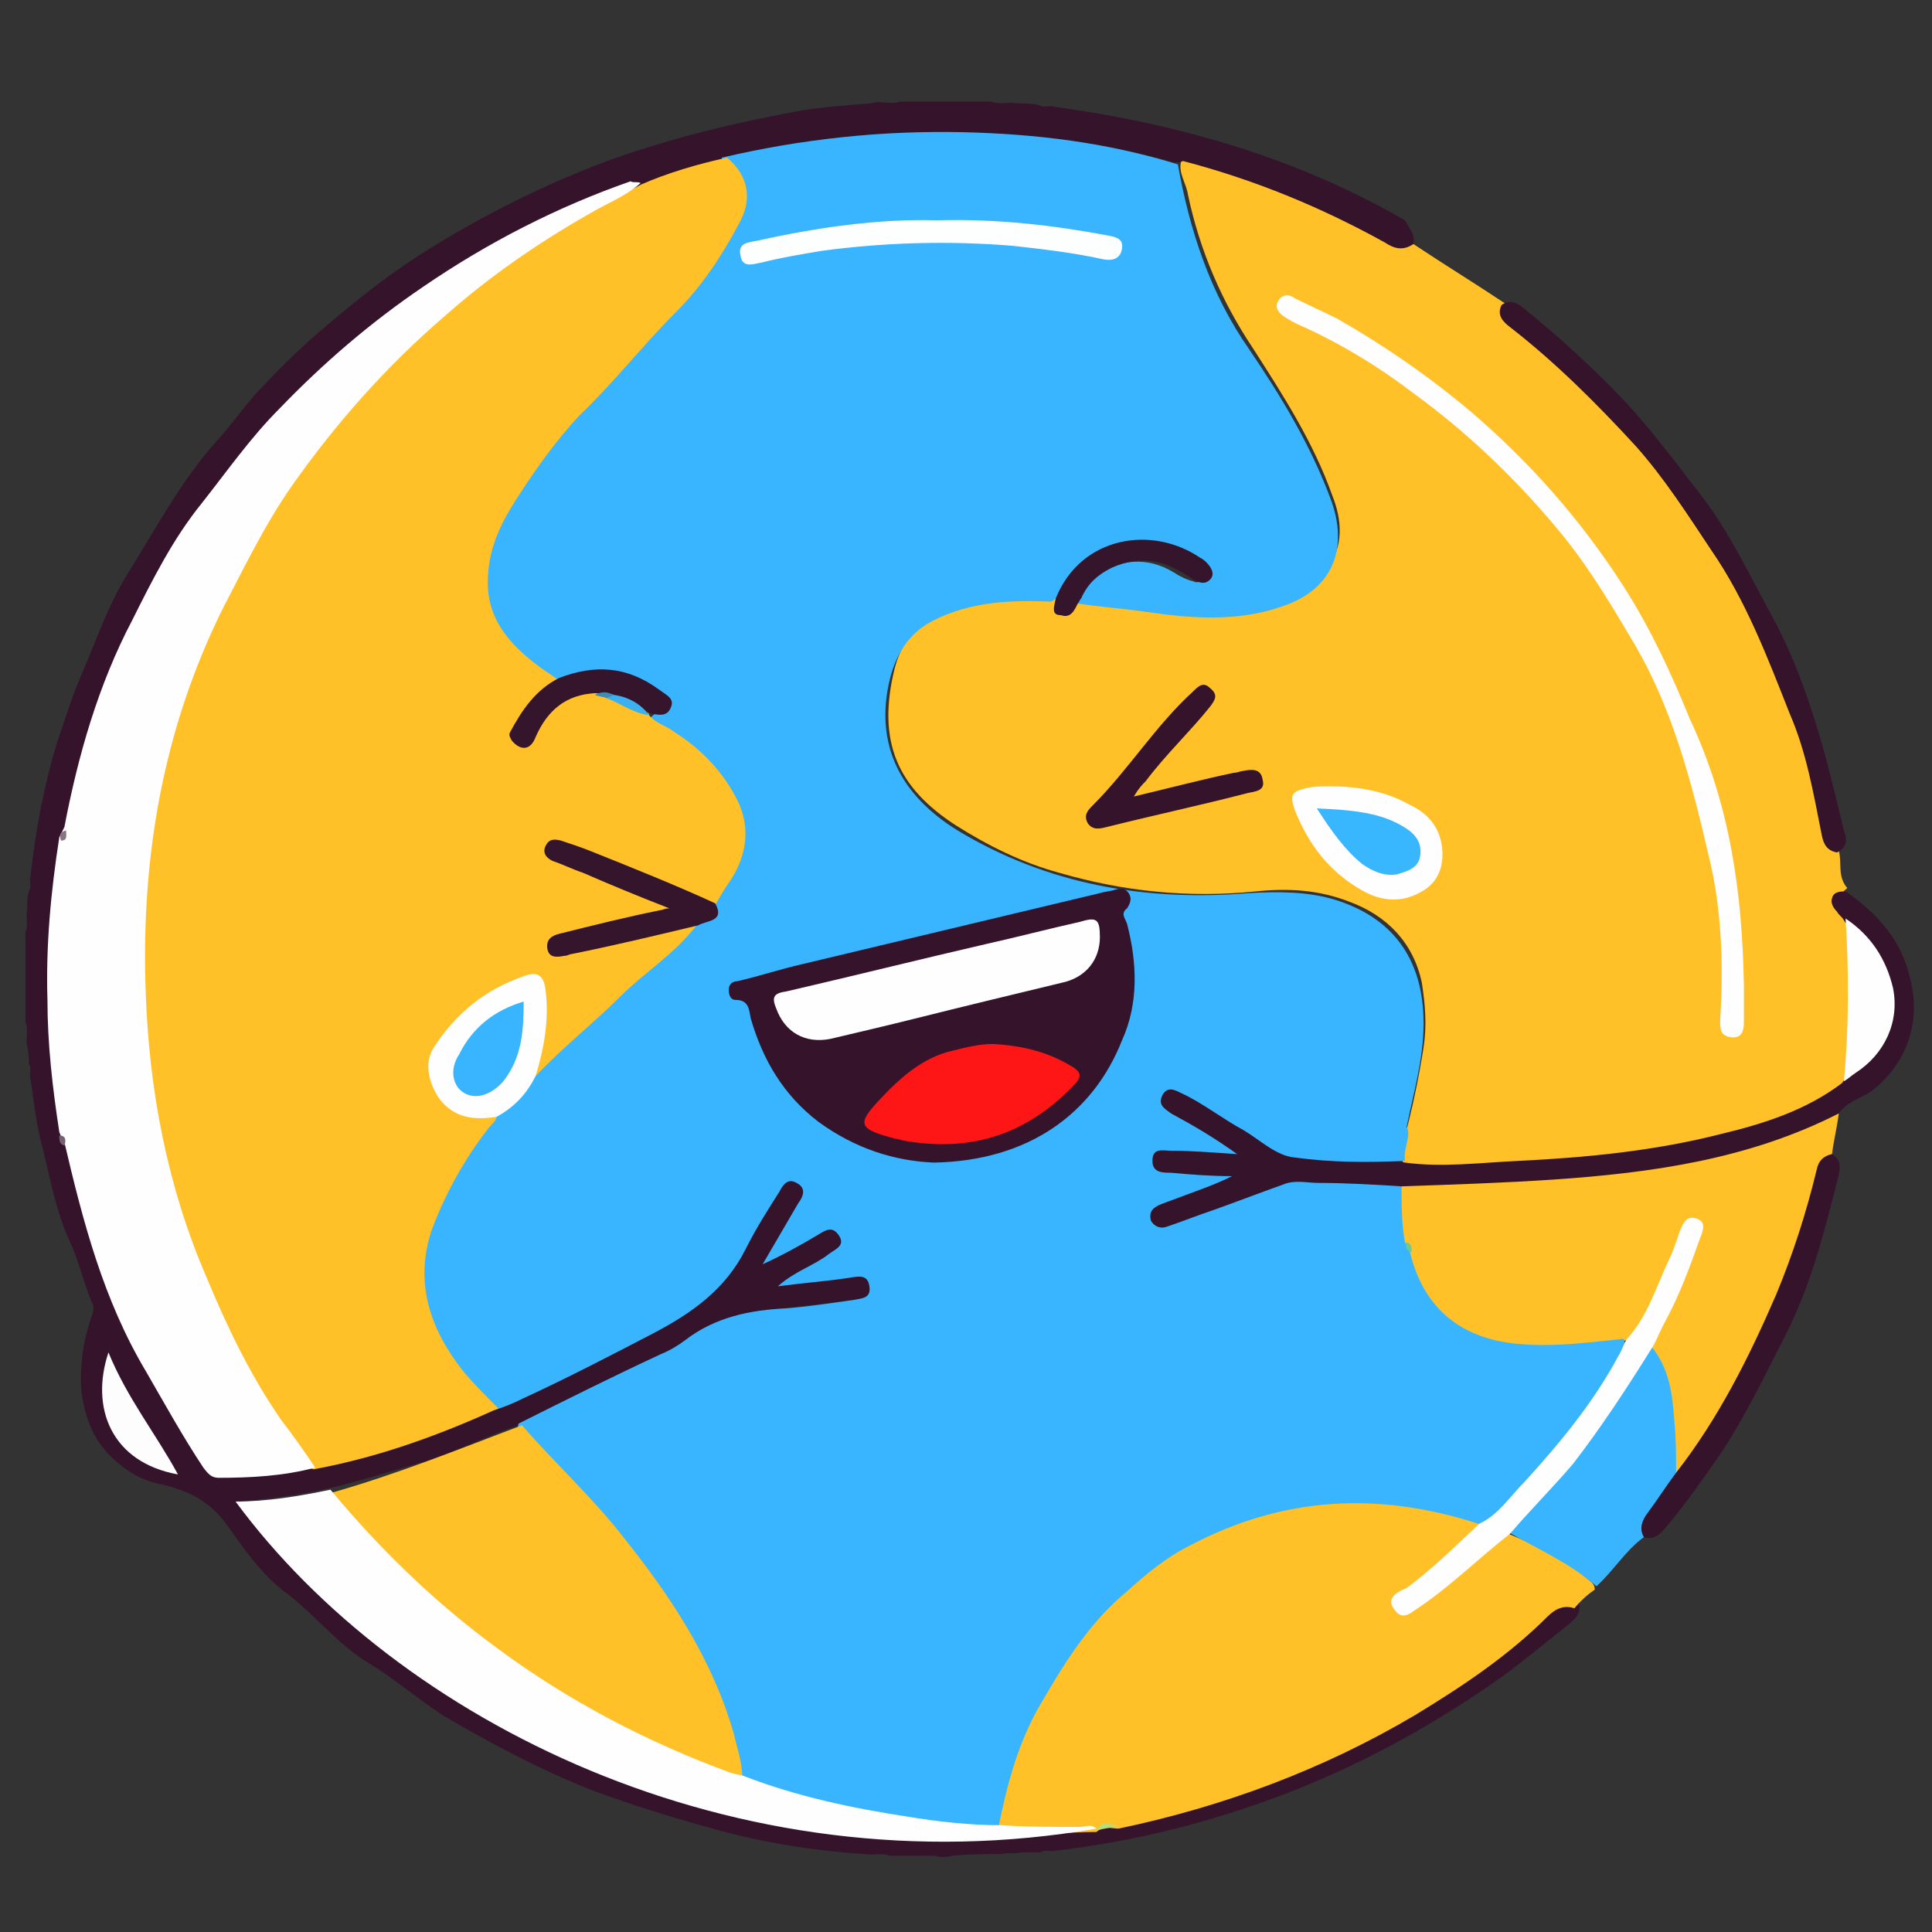 <?xml version="1.0" encoding="utf-8"?>
<!-- Generator: Adobe Illustrator 17.1.0, SVG Export Plug-In . SVG Version: 6.00 Build 0)  -->
<!DOCTYPE svg PUBLIC "-//W3C//DTD SVG 1.1//EN" "http://www.w3.org/Graphics/SVG/1.1/DTD/svg11.dtd">
<svg version="1.1" id="Layer_1" xmlns="http://www.w3.org/2000/svg" xmlns:xlink="http://www.w3.org/1999/xlink" x="0px" y="0px"
	 width="114px" height="114px" viewBox="0 0 114 114" enable-background="new 0 0 114 114" xml:space="preserve">
<rect x="0" y="0" width="114" height="114" fill="#333333" stroke="none"/>
<g>
	<path fill="#FFC127" d="M83.4,14.4c1.8,1.2,3.6,2.3,5.4,3.5c0.4,1.3,1.5,1.9,2.4,2.6c3.5,2.9,6.4,6.3,9,10.1c2.1,3,3.5,6.3,5,9.5
		c1.2,2.7,1.8,5.5,2.5,8.3c0.2,0.7,0.3,1.3,0.8,1.8c0.2,0.7-0.1,1.5,0.5,2.2c-0.5,0.4-0.6,0.8-0.1,1.3c0.2,0.2,0.2,0.4,0.3,0.7
		c0.4,2.7,0.2,5.4,0,8.2c0,0.4-0.1,0.8-0.3,1.2c-0.9,1.1-2.1,1.6-3.4,2c-3.5,1.4-7.2,2.1-11,2.5c-3.4,0.4-6.9,0.5-10.3,0.6
		c-0.5,0-1,0.1-1.4-0.3c-0.2-0.4-0.1-0.8,0-1.2c0.5-1.8,0.9-3.7,1.2-5.6c0.2-1.3,0.1-2.5-0.1-3.8c-0.5-2.4-2.1-4-4.3-4.8
		c-1.8-0.7-3.6-0.8-5.5-0.6c-4,0.4-7.8,0-11.6-1.1c-2.2-0.6-4.2-1.6-6.1-2.8c-3.4-2.2-4.7-4.9-3.6-9.3c0.5-1.9,1.8-3.2,3.8-3.7
		c1.8-0.5,3.7-0.9,5.7-0.6c0.6,0.1,0,1.1,0.7,1c0.4-0.1,0.5-0.8,1-0.9c1-0.1,2,0.1,2.9,0.3c2.4,0.4,4.9,0.6,7.4,0.2
		c1.5-0.3,3-0.7,4-2.1c1-1.4,0.9-2.9,0.3-4.4c-1.1-3.1-2.9-5.9-4.7-8.7c-1.8-2.7-3.1-5.7-3.8-9c-0.1-0.7-0.6-1.3-0.4-2
		c0.4-0.3,0.8-0.1,1.1,0c2.4,0.8,4.7,1.5,7,2.6c1.4,0.7,2.8,1.3,4.1,2.1C82.4,14.5,82.9,14.2,83.4,14.4z"/>
	<path fill="#35142B" d="M83.4,14.4c-0.6,0.4-1.1,0.3-1.7-0.1c-3.8-2.1-7.7-3.7-11.9-4.8c-0.4,0.2-0.8,0-1.2-0.1
		c-4.5-1.1-9-1.6-13.6-1.6c-3.1,0-6.3,0.3-9.4,1c-0.8,0.2-1.7,0.4-2.5,0.5c-1.8,0.4-3.5,1-5.2,1.6c-1.5,0.3-2.9,1-4.3,1.6
		c-4.2,1.9-8.1,4.2-11.7,7.1c-3.3,2.7-6.2,5.7-8.7,9c-1.7,2.2-3,4.5-4.4,6.9c-2.3,3.9-3.5,8.1-4.5,12.5c-0.1,0.3-0.1,0.7-0.3,1
		c-0.2,0.2-0.2,0.5-0.2,0.8c-0.4,2.5-0.6,5-0.7,7.5c-0.1,2.8,0.2,5.5,0.6,8.3c0.1,0.4,0.1,0.7,0.1,1.1c0,0.3,0,0.6,0.2,0.8
		c0.6,1.9,1,3.8,1.5,5.7c1.4,4.8,3.9,9.1,6.6,13.2c0.3,0.5,0.8,0.7,1.4,0.7c1.7-0.2,3.3-0.2,4.9-0.7c3.7-0.8,7.3-2.1,10.8-3.6
		c4-1.6,7.7-3.7,11.4-5.7c1.5-0.8,2.2-2.1,3.1-3.4c0.7-1.1,1.3-2.2,2-3.4c0.1-0.2,0.3-0.5,0.5-0.7c0.3-0.4,0.7-0.5,1.2-0.2
		c0.4,0.3,0.5,0.7,0.3,1.1c-0.4,0.8-0.9,1.6-1.3,2.3c-0.2,0.3-0.4,0.6-0.5,1c0.9-0.6,1.7-1.1,2.6-1.5c0.5-0.2,1.1-0.5,1.5,0.1
		c0.4,0.7-0.1,1.1-0.6,1.4c-0.7,0.5-1.5,0.9-2.4,1.4c1.1,0,2.2-0.2,3.3-0.3c0.9-0.1,1.4,0.1,1.5,0.7c0.1,0.5-0.4,1-1.3,1.1
		c-1.7,0.2-3.4,0.4-5.1,0.6c-1.4,0.1-2.6,0.4-3.8,1.2c-3.4,2.1-7.1,3.7-10.7,5.5c-2.2,0.7-4.2,1.8-6.4,2.4c-1.7,0.5-3.3,1-5,1.4
		c-1.7,0.4-3.4,0.6-5.2,0.8c0.6,1,1.3,1.9,2.1,2.6c1.1,1,2.1,2.1,3.2,3.1c3.1,2.8,6.5,5.3,10.2,7.2c6.2,3.3,12.8,5.4,19.8,6.2
		c2.8,0.3,5.7,0.4,8.5,0.3c2.2-0.1,4.3-0.3,6.4-0.7c0.1,0,0.2,0,0.3,0c0.4-0.1,0.8-0.1,1.3-0.2c4.9-1,9.6-2.5,14.1-4.8
		c4.1-2,7.8-4.6,11.2-7.6c0.5-0.4,1-0.9,1.7-0.3c0.3,0.7-0.1,1.1-0.6,1.5c-1.4,1.1-2.7,2.2-4.1,3.2c-5,3.5-10.3,6.2-16.2,8
		c-3.2,1-6.5,1.7-9.9,2.1c-0.3,0.1-0.6-0.1-0.9,0.1c-0.4,0-0.7,0-1.1,0c-0.4,0.1-0.8,0-1.2,0.1c-1,0-1.9,0-2.9,0.1
		c-0.4,0.1-0.7,0.1-1.1,0c-0.9,0-1.7,0-2.6,0c-0.5-0.2-1,0-1.5-0.1c-3.1-0.2-6.2-0.7-9.3-1.6c-2.2-0.6-4.4-1.3-6.6-2.1
		c-3.1-1.2-6.1-2.8-9-4.5c-1.5-1-2.9-2.2-4.4-3.1c-1.8-1.1-3.1-2.8-4.8-4.1c-1.4-1-2.5-2.6-3.5-4c-1-1.4-2.2-2-3.8-2.4
		c-1.2-0.2-2.2-0.8-3.1-1.7c-1.1-1.1-1.5-2.4-1.7-3.8c-0.1-1.5,0.1-3,0.6-4.4c0.1-0.3,0.2-0.6,0-0.9c-0.5-1.2-0.8-2.6-1.4-3.8
		c-0.8-1.9-1.1-3.8-1.6-5.7c-0.3-1.2-0.4-2.4-0.6-3.6c-0.1-0.3,0.1-0.7-0.1-0.9c0-0.4,0-0.7-0.1-1.1c-0.1-0.4,0.1-0.9-0.1-1.4
		c0-1.8,0-3.5,0-5.3c0.2-0.4,0-0.9,0.1-1.3c0-0.4,0-0.7,0.1-1.1c0.2-0.3,0-0.6,0.1-0.9c0.3-2.7,0.8-5.4,1.6-8
		c0.5-1.4,0.9-2.8,1.5-4.1c0.8-1.9,1.5-3.9,2.6-5.7c1.7-2.7,3.2-5.6,5.4-8c0.9-1,1.7-2.2,2.7-3.2c1.2-1.3,2.5-2.5,3.8-3.6
		c1.9-1.6,3.8-3.1,5.9-4.4c3.4-2.1,7-3.9,10.8-5.3c3.7-1.3,7.4-2.2,11.3-2.9c1.3-0.2,2.7-0.3,4-0.4c0.5-0.2,1.1,0.1,1.7-0.1
		c1.8,0,3.6,0,5.4,0c0.5,0.2,1,0,1.5,0.1c0.4,0,0.9,0,1.3,0.1c0.3,0.2,0.6,0,0.9,0.1c7.3,1,14.3,3,20.7,6.7
		C83.3,13.7,83.5,13.9,83.4,14.4z"/>
	<path fill="#FFC127" d="M92.9,94.9c-0.6-0.2-1.1,0-1.6,0.5c-2.3,2.3-5,4.1-7.8,5.8c-5.4,3.2-11.3,5.4-17.5,6.7
		c-0.4,0-0.9-0.2-1.3,0.2c-0.1,0-0.1,0-0.2,0c-1.4,0-2.9,0.2-4.3,0.1c-0.4,0-0.8,0-1.2-0.1c-0.4-0.3-0.3-0.8-0.2-1.2
		c0.5-2.5,1.4-4.8,2.7-7.1c1.7-3.1,3.9-5.6,6.8-7.6c3-2.2,6.5-3.3,10.2-3.6c2.5-0.2,5,0,7.4,0.7c0.4,0.1,0.9,0.2,1.3,0.5
		c0.3,0.3,0.1,0.4-0.1,0.6c-1.3,1.2-2.5,2.5-4,3.4c-0.4,0.2-1,0.5-0.7,1c0.4,0.6,0.9,0,1.2-0.2c1.1-0.7,2-1.6,3-2.4
		c0.7-0.7,1.5-1.3,2.4-1.7c1.7,0.7,3.2,1.5,4.6,2.6c0.2,0.2,0.5,0.3,0.5,0.7C93.8,94,93.3,94.4,92.9,94.9z"/>
	<path fill="#FFC127" d="M108.5,65.7c-0.1,0.8-0.3,1.6-0.4,2.4c-0.5,0.5-0.7,1.2-0.9,1.9c-1.2,5-3.3,9.7-6,14.1
		c-0.5,0.9-1.1,1.7-1.7,2.5c-0.2,0.2-0.3,0.7-0.8,0.4c-0.3-0.6-0.2-1.3-0.1-2c0-1.9-0.3-3.7-1.3-5.4c-0.1-0.5,0.1-0.8,0.3-1.2
		c0.8-1.5,1.5-3.1,2.1-4.7c0-0.1,0.1-0.2,0.1-0.3c0.1-0.4,0.4-0.9,0-1.1c-0.5-0.2-0.6,0.4-0.7,0.7c-0.5,1.4-1.1,2.8-1.7,4.2
		c-0.3,0.7-0.7,1.5-1.5,1.9c-2.6,0.5-5.3,0.8-7.9,0.1c-2.7-0.7-4.3-2.5-4.9-5.2c0-0.3-0.2-0.6-0.3-0.8c-0.3-1.1-0.4-2.1-0.1-3.2
		c0.2-0.2,0.5-0.2,0.8-0.2c1.7,0,3.4-0.1,5.1-0.2c5.6-0.2,11.2-0.9,16.6-2.7c0.8-0.3,1.5-0.6,2.2-0.9
		C107.7,65.7,108,65.5,108.5,65.7z"/>
	<path fill="#35142B" d="M108.5,65.7c-5.3,2.7-11,3.5-16.8,3.9c-3,0.2-6,0.3-9,0.4c-0.8,0.4-1.8,0.3-2.6,0.2
		c-2.3-0.3-4.6-0.2-6.8,0.8c-1.2,0.6-2.5,1-3.8,1.4c-0.3,0.1-0.6,0.2-0.9,0.2c-0.4,0-0.7-0.1-0.8-0.5c-0.2-0.4,0-0.7,0.3-1
		c0.4-0.3,0.9-0.5,1.4-0.7c0.8-0.2,1.6-0.5,2.3-0.8c-0.9,0-1.9-0.2-2.9-0.2c-0.5,0-1-0.3-1-0.9c0-0.7,0.5-0.8,1-0.8
		c1-0.1,2,0,3.1,0.1c-0.8-0.5-1.5-1-2.3-1.4c-0.4-0.2-0.8-0.4-1.1-0.8c-0.3-0.3-0.4-0.6-0.2-1c0.2-0.4,0.6-0.5,1-0.4
		c0.5,0.1,0.9,0.3,1.3,0.6c1.6,0.9,3.2,1.9,4.9,2.9c0.6,0.4,1.3,0.6,2,0.6c1.8-0.1,3.6,0,5.3,0.3c2.2,0.3,4.5,0,6.7-0.1
		c4.1-0.2,8.1-0.6,12-1.6c2.5-0.6,5-1.4,7.1-3c0.2-0.3,0.3-0.5,0.6-0.7c2.4-1.6,2.9-4.4,1.3-6.8c-0.5-0.8-1.3-1.3-1.8-2.1
		c-0.1-0.2-0.3-0.3-0.4-0.5c-0.2-0.2-0.4-0.5-0.3-0.8c0.1-0.4,0.5-0.4,0.8-0.4c1.9,1.3,3.3,2.9,3.8,5.1c0.7,2.6-0.2,5.1-2.3,6.7
		C109.8,64.8,109,65,108.5,65.7z"/>
	<path fill="#38B5FE" d="M97.4,79.4c1.1,1.3,1.3,2.9,1.4,4.5c0.1,1,0.1,2,0.1,3c0.1,0.5-0.3,0.8-0.5,1.2c-0.6,0.8-1.3,1.5-1.4,2.6
		c-1.1,0.8-1.8,2-2.8,2.9c-1.6-1.4-3.5-2.2-5.2-3.2c0.2-0.9,0.9-1.4,1.5-1.9c2.6-2.6,4.5-5.6,6.5-8.6C97.1,79.6,97.2,79.4,97.4,79.4
		z"/>
	<path fill="#35142B" d="M108.4,50.3c-0.6-0.1-0.8-0.5-0.9-1c-0.5-2.5-0.9-4.9-1.9-7.2c-1.3-3.3-2.6-6.7-4.6-9.6
		c-1.4-2.1-2.8-4.3-4.5-6.2c-2.3-2.5-4.7-4.9-7.4-7c-0.4-0.3-0.8-0.7-0.5-1.3c0.4-0.3,0.8-0.2,1.2,0.1c2.1,1.7,4.1,3.5,6,5.5
		c1.6,1.7,3,3.6,4.4,5.4c1.9,2.4,3.1,5.1,4.6,7.8c2,3.9,3,8,4,12.2C109,49.5,109,50,108.4,50.3z"/>
	<path fill="#35142B" d="M97,90.7c-0.3-0.5-0.1-1,0.2-1.4c0.6-0.8,1.1-1.6,1.7-2.4c2.5-3.2,4.3-6.8,5.9-10.5c1-2.4,1.8-4.9,2.4-7.4
		c0.1-0.5,0.4-0.8,0.9-0.9c0.5,0.3,0.5,0.7,0.4,1.2c-0.8,3.2-1.6,6.4-3.1,9.4c-1.3,2.5-2.5,5.1-4.1,7.4c-0.9,1.3-1.9,2.7-2.9,3.9
		C98,90.5,97.6,90.9,97,90.7z"/>
	<path fill="#38B5FE" d="M82.9,68.5c-2.2,0.1-4.3,0.1-6.5-0.2c-1.1-0.1-2-1-3-1.6c-1.3-0.7-2.4-1.6-3.7-2.2
		c-0.4-0.2-0.8-0.4-1.1,0.1c-0.3,0.6,0.1,0.8,0.5,1.1c1.3,0.7,2.5,1.4,3.9,2.4c-1.5-0.1-2.7-0.2-3.9-0.2c-0.5,0-1.1-0.2-1.1,0.6
		c0,0.7,0.6,0.7,1.1,0.7c1.1,0.1,2.3,0.2,3.6,0.2c-1,0.5-1.9,0.8-2.7,1.1c-0.5,0.2-1.1,0.4-1.6,0.6c-0.4,0.2-0.6,0.4-0.5,0.9
		c0.2,0.4,0.6,0.5,0.9,0.4c0.9-0.3,1.9-0.7,2.8-1c1.4-0.5,2.7-1,4.1-1.5c0.7-0.3,1.4-0.1,2.1-0.1c1.6,0,3.3,0.1,4.9,0.2
		c0,1.1,0,2.2,0.2,3.3c0.2,0.2,0.2,0.4,0.3,0.6c0.8,3.3,3,5.1,6.4,5.4c2.1,0.2,4.2-0.1,6.2-0.3c0.2,0.4-0.1,0.7-0.2,1
		c-1.5,2.8-3.4,5.2-5.5,7.5c-0.6,0.7-1.2,1.4-1.9,2c-0.3,0.2-0.5,0.6-1,0.4c-5.9-1.9-11.5-1.6-17,1.3c-1.4,0.7-2.6,1.7-3.7,2.7
		c-2.3,1.9-3.8,4.4-5.3,7c-1.2,2.2-1.8,4.5-2.3,7c-0.2,0.3-0.5,0.3-0.8,0.2c-4.7-0.3-9.2-1.1-13.7-2.6c-0.3-0.1-0.5-0.2-0.7-0.4
		c-0.4-1.1-0.6-2.2-0.9-3.3c-0.9-2.7-2-5.2-3.7-7.5c-1.9-2.6-3.8-5.2-6.2-7.4c-0.7-0.7-1.3-1.6-2.1-2.3c-0.2-0.1-0.3-0.3-0.2-0.6
		c2.8-1.4,5.6-2.8,8.4-4.1c0.5-0.2,1-0.5,1.4-0.8c1.8-1.4,3.9-1.8,6-1.9c1.3-0.1,2.6-0.3,4-0.5c0.5-0.1,1-0.1,0.9-0.8
		c-0.1-0.7-0.6-0.6-1.2-0.5c-1.3,0.2-2.7,0.3-4.2,0.5c1-0.9,2.1-1.2,3-1.9c0.4-0.3,1-0.5,0.6-1.1c-0.4-0.6-0.8-0.3-1.3,0
		c-1,0.6-2.1,1.2-3.2,1.7c0.7-1.2,1.4-2.4,2.1-3.6c0.3-0.4,0.5-0.9-0.1-1.2c-0.5-0.3-0.8,0.1-1,0.5c-0.7,1.1-1.4,2.2-2,3.4
		c-1.2,2.4-3.2,3.8-5.5,5c-2.5,1.3-5,2.6-7.6,3.8c-0.6,0.3-1.1,0.5-1.7,0.7c-1.5-0.7-2.3-2-3.2-3.4c-1.5-2.3-1.9-4.8-0.9-7.3
		c0.8-2.1,1.9-4.1,3.3-5.9c0.2-0.2,0.3-0.4,0.4-0.6c1-0.8,1.9-1.6,2.5-2.7c2.3-2.4,4.9-4.6,7.5-6.8c0.7-0.6,1.3-1.4,2.1-2
		c0.6-0.3,1.2-0.5,1.1-1.3c0.2-0.6,0.5-1.1,0.8-1.6c1.1-1.7,0.9-3.4-0.2-5.1c-1-1.4-2.2-2.6-3.7-3.4c-0.3-0.2-0.7-0.3-0.6-0.7
		c0.9-0.7,0.9-0.8,0-1.5c-1.4-1-3-1.2-4.6-0.8c-0.3,0.1-0.6,0.2-0.9,0.2c-1.5-0.7-2.8-1.7-3.7-3.1c-1.5-2.5-0.8-5,0.5-7.3
		c1.1-1.7,2.2-3.5,3.6-4.9c1.9-1.9,3.5-4,5.5-5.9c1.5-1.5,2.8-3.2,3.9-5.1c0.4-0.7,0.9-1.2,0.9-2.1c0-0.7,0-1.4-0.6-1.9
		c-0.2-0.2-0.4-0.4-0.3-0.7c4.7-1.1,9.4-1.6,14.2-1.5c4.3,0.1,8.5,0.6,12.7,1.9c0.7,3.9,1.9,7.6,4.2,10.9c1.9,2.8,3.6,5.6,4.8,8.8
		c1.1,2.9,0.2,5.4-2.9,6.4c-2.6,0.9-5.3,0.7-8,0.3c-1.4-0.2-2.8-0.3-4.1-0.5c-0.1-0.8,0.5-1.3,1-1.6c1.5-1,3.2-1.2,4.8-0.2
		c0.3,0.2,0.7,0.4,1.1,0.5c0.2,0.1,0.4,0.1,0.5-0.2c0.1-0.2,0-0.3-0.1-0.4c-0.1-0.2-0.3-0.3-0.6-0.5c-2.7-1.7-6.3-0.9-7.6,1.6
		c-0.1,0.3-0.3,0.6-0.6,0.7c-2.4-0.1-4.7,0-6.9,1.1c-1.4,0.7-2.2,1.9-2.6,3.5c-0.9,3.8,0.6,6.8,4,8.9c5.3,3.2,11.1,4.2,17.2,3.7
		c1.7-0.1,3.5-0.1,5.1,0.4c3.2,1,5.2,3.3,5.2,7.3c0,2.1-0.6,4.1-1,6.1C83.3,67,82.8,67.7,82.9,68.5z"/>
	<path fill="#FEFEFE" d="M102.9,58.1c0,0.7,0,1.5,0,2.2c0,0.5-0.1,1-0.8,0.9c-0.6-0.1-0.6-0.5-0.6-1c0.2-3.3,0.1-6.6-0.7-9.8
		c-1-4.3-2.1-8.5-4.3-12.3c-1.3-2.2-2.6-4.4-4.2-6.4c-2.6-3.2-5.6-6.1-8.9-8.5c-2.1-1.6-4.4-3-6.9-4.1c-0.2-0.1-0.4-0.2-0.7-0.4
		c-0.3-0.2-0.6-0.5-0.4-0.9c0.2-0.4,0.6-0.5,1-0.2c0.8,0.4,1.7,0.8,2.5,1.2c2.8,1.6,5.4,3.4,7.9,5.5c3.5,3,6.5,6.4,9,10.3
		c1.6,2.5,2.8,5.1,3.9,7.8C102.1,47.5,102.8,52.7,102.9,58.1z"/>
	<path fill="#FEFEFE" d="M78.5,46.4c1.7,0,3.3,0.3,4.7,1.1c1.1,0.5,1.8,1.4,1.9,2.6c0.1,1.1-0.3,2-1.2,2.5c-1.2,0.7-2.4,0.6-3.6-0.1
		c-1.9-1.1-3.1-2.7-3.9-4.7c-0.3-0.9-0.2-1.1,0.7-1.3C77.5,46.4,78,46.4,78.5,46.4z"/>
	<path fill="#35142B" d="M66.9,47c2.1-0.5,4-1,5.9-1.4c0.2,0,0.4-0.1,0.5-0.1c0.5-0.1,1.1-0.2,1.2,0.5c0.2,0.7-0.5,0.7-0.9,0.8
		c-2.7,0.7-5.5,1.3-8.3,2c-0.4,0.1-0.8,0.2-1.1-0.2c-0.3-0.5,0-0.8,0.3-1.1c2.1-2.1,3.7-4.7,5.9-6.7c0.3-0.3,0.6-0.6,1-0.2
		c0.5,0.4,0.3,0.7,0,1.1c-1.2,1.5-2.6,2.8-3.8,4.4C67.4,46.3,67.2,46.5,66.9,47z"/>
	<path fill="#FEFEFE" d="M108.9,54.2c1.5,1,2.4,2.4,2.8,4.1c0.4,2-0.5,3.9-2.2,5c-0.3,0.2-0.5,0.4-0.7,0.5
		C109.1,60.6,109.1,57.4,108.9,54.2z"/>
	<path fill="#35152C" d="M62.3,35.3c1.5-3.7,5.7-4.3,8.5-2.4c0.2,0.1,0.3,0.2,0.4,0.3c0.3,0.3,0.5,0.7,0.2,1c-0.3,0.3-0.6,0.2-1,0
		c-1.5-1.1-3-1.5-4.8-0.7c-0.8,0.4-1.4,0.9-1.8,1.8c-0.1,0.1-0.1,0.2-0.2,0.3c-0.2,0.4-0.4,0.9-1,0.7C62,36.3,62.2,35.8,62.3,35.3z"
		/>
	<path fill="#FFC127" d="M38.3,42.2c0.4,0.5,1,0.6,1.5,1c1.6,1,2.9,2.4,3.7,4c0.8,1.6,0.6,3.3-0.5,4.9c-0.3,0.4-0.5,0.8-0.8,1.3
		c-0.4,0.2-0.7-0.1-1-0.2c-2.5-1-5-2-7.5-2.9c-0.4-0.1-0.9-0.5-1.1,0c-0.2,0.5,0.5,0.6,0.9,0.7c1.8,0.6,3.5,1.5,5.3,2.1
		c0.3,0.1,0.7,0.2,0.7,0.5c0,0.4-0.5,0.4-0.8,0.5c-1.4,0.4-2.7,0.7-4.1,1c-0.3,0.1-0.7,0.1-1,0.2c-0.4,0.1-1,0.1-0.9,0.6
		c0.1,0.5,0.7,0.3,1,0.2c2.1-0.4,4.2-1,6.3-1.5c0.4-0.1,0.8-0.3,1.1,0c-1.3,1.7-3.1,2.8-4.5,4.2c-1.6,1.6-3.4,3-5,4.7
		c-0.2-0.4,0-0.7,0.1-1.1c0.3-1.2,0.4-2.4,0.3-3.6c-0.1-1-0.3-1.2-1.3-0.9c-2.1,0.8-3.7,2.1-4.8,4c-0.9,1.5,0.2,3.6,2,3.7
		c0.5,0,1-0.1,1.4,0.2c0,0.4-0.3,0.5-0.5,0.8c-1.4,1.8-2.5,3.8-3.3,5.9c-1.1,3.2-0.1,6,1.9,8.5c0.6,0.7,1.3,1.4,2,2.1
		c-3.5,1.6-7.1,2.9-10.9,3.6c-0.3-0.1-0.5-0.3-0.7-0.6c-2.1-2.7-3.6-5.7-5.1-8.8c-2.1-4.4-3.3-9-4-13.8c-1.2-8.8-0.2-17.4,3.2-25.6
		c1.2-2.9,2.5-5.7,4.3-8.3c3-4.4,6.4-8.3,10.5-11.7c3.2-2.6,6.5-4.8,10.2-6.6c0.3-0.1,0.6-0.2,0.9-0.4c1.6-0.7,3.3-1.2,5.1-1.6
		c1.3,1.1,1.5,2.5,0.7,3.9c-1,1.9-2.2,3.7-3.7,5.2c-2,2-3.7,4.2-5.7,6.1c-1.4,1.5-2.6,3.2-3.7,4.9c-0.9,1.4-1.6,2.8-1.7,4.5
		c-0.2,2.5,1.2,4.1,3.1,5.5c0.4,0.3,0.8,0.5,1.1,0.8c-0.1,0.4-0.4,0.6-0.7,0.8c-0.7,0.6-1.3,1.2-1.6,2c-0.1,0.3-0.5,0.6,0,0.9
		c0.5,0.3,0.7-0.1,0.8-0.5c0.2-0.6,0.6-1,1-1.4c0.7-0.7,1.5-1.1,2.6-1.1c0.3,0,0.5,0.1,0.8,0.2c0.8,0.3,1.6,0.6,2.3,1
		C38.2,42,38.3,42.1,38.3,42.2z"/>
	<path fill="#FEFEFE" d="M37.8,10.8c-0.9,0.8-2,1.2-3,1.8c-3,1.7-5.9,3.7-8.5,6c-3.5,3-6.5,6.4-9.1,10.1c-1.6,2.3-2.8,4.8-4.1,7.3
		c-3.5,7.1-4.8,14.7-4.5,22.6c0.2,5.8,1.3,11.5,3.6,16.8c1.2,2.9,2.6,5.8,4.4,8.4c0.7,0.9,1.4,1.9,2,2.8c-1.9,0.5-3.8,0.6-5.7,0.6
		c-0.4,0-0.6-0.2-0.9-0.6c-1.2-1.8-2.3-3.8-3.4-5.7c-2.5-4.2-3.7-8.8-4.8-13.5c-0.2-0.2-0.2-0.4-0.3-0.6c-0.4-2.6-0.7-5.2-0.7-7.8
		c-0.1-3.2,0.2-6.4,0.7-9.6c0.1-0.2,0.2-0.4,0.3-0.6c0.8-4.2,2-8.4,4-12.2c1.2-2.4,2.4-4.8,4.1-6.9c1.5-1.9,2.9-3.9,4.6-5.6
		c2.6-2.7,5.4-5.1,8.5-7.2c3.8-2.6,7.9-4.7,12.2-6.2C37.4,10.8,37.6,10.7,37.8,10.8z"/>
	<path fill="#FFC127" d="M30.8,84.1c1.9,2.2,4.1,4.2,5.9,6.5c2.8,3.5,5.3,7.2,6.6,11.7c0.2,0.9,0.5,1.7,0.5,2.6
		c-0.5,0.2-1,0-1.4-0.2c-3.3-1.3-6.6-2.8-9.6-4.7c-4.2-2.6-7.9-5.6-11.2-9.3c-0.5-0.6-1.1-1.1-1.7-1.7c-0.2-0.3-0.5-0.5-0.4-0.9
		C23.4,87,27.1,85.5,30.8,84.1z"/>
	<path fill="#FEFEFE" d="M19.5,87.9c2.9,3.5,6.2,6.7,9.9,9.4c4.2,3.1,8.8,5.5,13.7,7.3c0.3,0.1,0.5,0.1,0.8,0.2
		c3.1,1.2,6.4,1.9,9.7,2.4c1.8,0.3,3.7,0.5,5.5,0.5c1.5,0.1,3.1,0.1,4.6,0.1c0.3,0,0.7-0.2,1,0.1c-21.4,3.7-41.3-6.4-50.8-19.3
		C15.7,88.6,17.6,88.3,19.5,87.9z"/>
	<path fill="#FDFDFD" d="M6.4,79.8c1.1,2.7,2.8,4.8,4.1,7.2C6.6,86.3,5.3,83.1,6.4,79.8z"/>
	<path fill="#BADC76" d="M64.7,108c0.3-0.6,0.8-0.4,1.3-0.2C65.6,107.8,65.2,107.9,64.7,108z"/>
	<path fill="#887582" d="M3.9,49c0,0.3,0.1,0.6-0.3,0.6C3.5,49.3,3.5,49.1,3.9,49z"/>
	<path fill="#776170" d="M3.5,67c0.4,0,0.4,0.3,0.3,0.6C3.5,67.5,3.5,67.3,3.5,67z"/>
	<path fill="#FEFEFE" d="M87.3,89.9c1.1-0.5,1.8-1.6,2.6-2.4c2.1-2.3,4.1-4.7,5.6-7.5c0.2-0.3,0.3-0.7,0.5-1c1.2-1.3,1.7-3,2.4-4.5
		c0.3-0.6,0.5-1.2,0.7-1.8c0.2-0.5,0.4-1,1-0.8c0.6,0.2,0.4,0.7,0.2,1.2c-0.6,1.7-1.2,3.3-2,4.8c-0.3,0.5-0.5,1.1-0.8,1.6
		c-1.5,2.4-3,4.7-4.7,6.9c-1.2,1.4-2.5,2.7-3.7,4.1c-1.8,1.4-3.4,3-5.3,4.3c-0.5,0.3-1,0.9-1.5,0.2c-0.6-0.7,0.2-1.1,0.7-1.3
		C84.5,92.6,85.9,91.2,87.3,89.9z"/>
	<path fill="#73C88E" d="M83.3,73.9c-0.3-0.1-0.4-0.3-0.3-0.6C83.3,73.4,83.3,73.6,83.3,73.9z"/>
	<path fill="#35142B" d="M55.1,68.6c-2.3-0.1-4.6-0.8-6.8-2.4c-2.1-1.6-3.3-3.7-4-6.1c-0.1-0.5-0.1-1.1-0.9-1.1
		c-0.3,0-0.4-0.3-0.4-0.6c0-0.3,0.2-0.5,0.5-0.5c1.3-0.3,2.5-0.7,3.8-1c5.9-1.4,11.7-2.8,17.6-4.2c0.3-0.1,0.6-0.1,0.9-0.2
		c0.3-0.1,0.6-0.1,0.8,0.2c0.2,0.3,0.1,0.6-0.1,0.9c-0.4,0.3-0.1,0.6,0,0.9c0.6,2.3,0.7,4.7-0.3,6.9C64.5,65.7,60.7,68.5,55.1,68.6z
		"/>
	<path fill="#FDFEFE" d="M55.3,13c3.6-0.1,6.9,0.3,10.1,0.9c0.5,0.1,0.9,0.2,0.8,0.8c-0.1,0.6-0.6,0.7-1.1,0.6
		c-1.8-0.4-3.6-0.6-5.4-0.8c-3.7-0.3-7.5-0.2-11.2,0.3c-1.2,0.2-2.4,0.4-3.6,0.7c-0.5,0.1-1.1,0.3-1.2-0.4c-0.2-0.8,0.5-0.8,1-0.9
		C48.3,13.4,51.9,12.9,55.3,13z"/>
	<path fill="#FEFEFE" d="M29.3,65.9c-1.3,0.2-2.5,0.1-3.4-1.1c-0.6-0.9-0.9-2.1-0.3-3c1.3-2,3-3.4,5.3-4.2c0.8-0.3,1.2-0.1,1.3,0.9
		c0.2,1.7-0.1,3.4-0.6,5C31.1,64.5,30.4,65.3,29.3,65.9z"/>
	<path fill="#35152B" d="M41.2,54.6c-2.5,0.6-5,1.2-7.5,1.7c-0.1,0-0.2,0.1-0.4,0.1c-0.5,0.1-0.9,0.1-1-0.4
		c-0.1-0.6,0.3-0.8,0.7-0.9c2-0.5,4-1,6-1.4c0.1,0,0.2-0.1,0.5-0.1c-1.8-0.7-3.5-1.4-5.1-2.1c-0.6-0.2-1.2-0.5-1.8-0.7
		c-0.4-0.2-0.6-0.5-0.4-0.9c0.2-0.4,0.5-0.4,0.9-0.3c0.6,0.2,1.2,0.4,1.7,0.6c2.5,1,5,2,7.4,3.1C42.8,54.4,41.7,54.3,41.2,54.6z"/>
	<path fill="#35152B" d="M35.1,40.9c-1.7,0.1-2.8,1-3.5,2.6c-0.3,0.8-0.9,0.8-1.4,0.2c-0.1-0.2-0.2-0.3-0.1-0.5
		c0.7-1.3,1.5-2.5,2.9-3.2c2.1-0.8,4-0.7,5.9,0.7c0.4,0.3,0.9,0.5,0.7,1c-0.2,0.6-0.7,0.5-1.2,0.4c0,0,0,0,0,0
		c-0.7-0.4-1.3-0.8-2.1-1C35.8,41,35.5,40.9,35.1,40.9z"/>
	<path fill="#38B6FE" d="M77.7,47.7c2,0.1,3.8,0.2,5.3,1.2c0.6,0.4,0.9,0.9,0.8,1.6c-0.1,0.7-0.7,0.9-1.4,1.1
		c-0.8,0.1-1.4-0.2-2-0.6C79.4,50.2,78.6,49.1,77.7,47.7z"/>
	<path fill="#3BB1F1" d="M36.2,41c0.8,0.1,1.6,0.5,2.1,1.2c-0.9-0.1-1.7-0.7-2.5-1C35.8,40.9,36,40.9,36.2,41z"/>
	<path fill="#3F8CB5" d="M36.2,41c-0.1,0.1-0.3,0.1-0.4,0.2c-0.2-0.1-0.5-0.1-0.7-0.2C35.5,40.8,35.8,40.8,36.2,41z"/>
	<path fill="#FEFEFE" d="M64.9,55.3c0,1.3-0.8,2.4-2.3,2.7c-2.9,0.7-5.8,1.4-8.6,2.1c-1.6,0.4-3.3,0.8-5,1.2
		c-1.5,0.3-2.7-0.4-3.2-1.8c-0.3-0.7-0.1-0.9,0.6-1c3.9-0.9,7.9-1.9,11.8-2.8c1.8-0.4,3.7-0.9,5.5-1.3
		C64.7,54.1,64.9,54.2,64.9,55.3z"/>
	<path fill="#FE1616" d="M58.6,61.6c1.6,0.1,3.1,0.4,4.6,1.3c0.7,0.4,0.6,0.7,0.1,1.2c-2.8,2.9-6.1,3.9-10,3.2
		c-0.3-0.1-0.5-0.1-0.8-0.2c-1.8-0.5-1.9-0.8-0.7-2.1c1.2-1.3,2.6-2.6,4.4-3C57,61.8,57.8,61.6,58.6,61.6z"/>
	<path fill="#38B5FE" d="M30.9,59.1c0,1.7-0.1,3.3-1.2,4.7c-0.7,0.8-1.6,1.1-2.3,0.7c-0.7-0.4-0.9-1.4-0.3-2.3
		C27.9,60.6,29.2,59.6,30.9,59.1z"/>
</g>
<g>
	<path fill="#38B5FE" d="M236.2,110h-32.7c-4.7,0-8.6-3.9-8.6-8.6V68.7c0-4.7,3.9-8.6,8.6-8.6h32.7c4.7,0,8.6,3.9,8.6,8.6v32.7
		C244.8,106.1,240.9,110,236.2,110z"/>
	<g>
		<path fill="#95CC2F" d="M180,110h-32.7c-4.7,0-8.6-3.9-8.6-8.6V68.7c0-4.7,3.9-8.6,8.6-8.6H180c4.7,0,8.6,3.9,8.6,8.6v32.7
			C188.5,106.1,184.7,110,180,110z"/>
	</g>
	<g>
		<path fill="#FFC127" d="M180,53.9h-32.7c-4.7,0-8.6-3.9-8.6-8.6V12.6c0-4.7,3.9-8.6,8.6-8.6H180c4.7,0,8.6,3.9,8.6,8.6v32.7
			C188.5,50.1,184.7,53.9,180,53.9z"/>
	</g>
	<g>
		<path fill="#03A4F4" d="M244.8,68.7v32.7c0,4.7-3.9,8.6-8.6,8.6h-6.5c4.7,0,8.6-3.9,8.6-8.6V68.7c0-4.7-3.9-8.6-8.6-8.6h6.5
			C240.9,60.1,244.8,63.9,244.8,68.7z"/>
	</g>
	<g>
		<path fill="#77A80B" d="M188.5,68.7v32.7c0,4.7-3.9,8.6-8.6,8.6h-6.5c4.7,0,8.6-3.9,8.6-8.6V68.7c0-4.7-3.9-8.6-8.6-8.6h6.5
			C184.7,60.1,188.5,63.9,188.5,68.7L188.5,68.7z"/>
	</g>
	<g>
		<path fill="#E89B00" d="M188.5,12.6v32.7c0,4.7-3.9,8.6-8.6,8.6h-6.5c4.7,0,8.6-3.9,8.6-8.6V12.6c0-4.7-3.9-8.6-8.6-8.6h6.5
			C184.7,4,188.5,7.9,188.5,12.6L188.5,12.6z"/>
	</g>
	<g>
		<g>
			<path fill="#353535" d="M158.6,32.2l-5.1-9.6v9.6c0,0.6-0.8,1-1.5,1c-0.8,0-1.5-0.3-1.5-1V16.7c0-0.7,0.8-1,1.5-1
				c1.1,0,1.6,0.2,2.3,1.6l4.6,8.9v-9.6c0-0.7,0.8-1,1.5-1c0.8,0,1.5,0.3,1.5,1v15.5c0,0.6-0.8,1-1.5,1
				C159.6,33.1,159,32.9,158.6,32.2z"/>
			<path fill="#353535" d="M173.4,26.3v5.8c0,0.5-0.6,1-1.5,1c-0.8,0-1.4-0.4-1.4-1v-0.7c-0.9,1-2,1.9-3.6,1.9c-1.7,0-3.1-1-3.1-3.2
				c0-2.7,2.3-3.5,5.5-3.5h1v-0.3c0-1-0.5-2.2-2.1-2.2c-1.8,0-2.1,0.7-2.7,0.7c-0.7,0-1-0.8-1-1.5c0-1,2.1-1.7,3.8-1.7
				C172,21.7,173.4,23.9,173.4,26.3L173.4,26.3z M170.4,28.3H170c-1.6,0-3.1,0.2-3.1,1.5c0,0.9,0.5,1.3,1.3,1.3c1,0,2.2-1.1,2.2-2.3
				L170.4,28.3L170.4,28.3z"/>
		</g>
		<g>
			<path fill="#353535" d="M161.4,40.8h-10.7c-0.9,0-1.6-0.7-1.6-1.6s0.7-1.6,1.6-1.6h10.7c0.9,0,1.6,0.7,1.6,1.6
				S162.3,40.8,161.4,40.8z"/>
		</g>
		<g>
			<path fill="#353535" d="M176.4,47h-25.6c-0.9,0-1.6-0.7-1.6-1.6s0.7-1.6,1.6-1.6h25.6c0.9,0,1.6,0.7,1.6,1.6S177.3,47,176.4,47z"
				/>
		</g>
	</g>
	<g>
		<g>
			<path fill="#353535" d="M150.3,72.8c0-0.7,0.8-1,1.5-1c0.8,0,1.5,0.3,1.5,1v6.5l5.1-7c0.2-0.3,0.5-0.5,0.9-0.5
				c0.8,0,1.8,0.8,1.8,1.6c0,0.2,0,0.4-0.2,0.6l-4.3,5.3l5.2,7.9c0.1,0.2,0.2,0.4,0.2,0.5c0,0.8-1,1.5-1.9,1.5
				c-0.4,0-0.8-0.2-1.1-0.6l-4.5-6.8l-1.3,1.6v4.7c0,0.6-0.8,1-1.5,1c-0.8,0-1.5-0.3-1.5-1V72.8z"/>
		</g>
		<g>
			<path fill="#353535" d="M161.4,96.8h-10.7c-0.9,0-1.6-0.7-1.6-1.6c0-0.9,0.7-1.6,1.6-1.6h10.7c0.9,0,1.6,0.7,1.6,1.6
				C163,96.1,162.3,96.8,161.4,96.8z"/>
		</g>
		<g>
			<path fill="#353535" d="M176.4,103h-25.6c-0.9,0-1.6-0.7-1.6-1.6c0-0.9,0.7-1.6,1.6-1.6h25.6c0.9,0,1.6,0.7,1.6,1.6
				C178,102.3,177.3,103,176.4,103z"/>
		</g>
	</g>
	<g>
		<g>
			<path fill="#353535" d="M212.9,74.5c-1.6,0-2.5,0.9-2.5,2.7v6.6c0,1.9,0.9,2.7,2.5,2.7c2.2,0,2.4-1.5,2.4-2.5c0-0.7,0.7-1,1.5-1
				c1.1,0,1.6,0.3,1.6,1.5c0,2.9-2.4,4.7-5.7,4.7c-3,0-5.5-1.5-5.5-5.4v-6.6c0-4,2.5-5.4,5.5-5.4c3.3,0,5.7,1.8,5.7,4.5
				c0,1.2-0.5,1.5-1.5,1.5c-0.9,0-1.5-0.3-1.5-1C215.4,76.1,215.2,74.5,212.9,74.5L212.9,74.5z"/>
			<path fill="#353535" d="M229.3,82.4v5.8c0,0.5-0.6,1-1.5,1c-0.8,0-1.4-0.4-1.4-1v-0.7c-0.9,1-2,1.9-3.6,1.9c-1.7,0-3.1-1-3.1-3.2
				c0-2.7,2.3-3.5,5.5-3.5h1v-0.3c0-1-0.5-2.2-2.1-2.2c-1.8,0-2.1,0.7-2.7,0.7c-0.7,0-1-0.8-1-1.5c0-1,2.1-1.7,3.8-1.7
				C227.9,77.8,229.3,80,229.3,82.4L229.3,82.4z M226.2,84.3h-0.4c-1.6,0-3.1,0.2-3.1,1.5c0,0.9,0.5,1.3,1.3,1.3
				c1,0,2.2-1.1,2.2-2.3L226.2,84.3L226.2,84.3z"/>
		</g>
		<g>
			<path fill="#353535" d="M218.6,96.8h-10.7c-0.9,0-1.6-0.7-1.6-1.6c0-0.9,0.7-1.6,1.6-1.6h10.7c0.9,0,1.6,0.7,1.6,1.6
				C220.2,96.1,219.5,96.8,218.6,96.8z"/>
		</g>
		<g>
			<path fill="#353535" d="M233.6,103h-25.6c-0.9,0-1.6-0.7-1.6-1.6c0-0.9,0.7-1.6,1.6-1.6h25.6c0.9,0,1.6,0.7,1.6,1.6
				C235.1,102.3,234.4,103,233.6,103z"/>
		</g>
	</g>
	<path fill="#FFC5B2" d="M240.9,28.9h-0.4v-3.2c0-10.1-8.2-18.2-18.2-18.2h-4.9c-10.1,0-18.2,8.2-18.2,18.2v3.2h-0.9
		c-2.2,0-3.9,1.7-3.9,3.9v1.8c0,3,2.4,5.4,5.4,5.4c0.2,0,0.5,0,0.7-0.1c2.7,6.7,9.2,11.4,16.9,11.4h4.9c7.7,0,14.2-4.7,16.9-11.4
		c0.2,0,0.4,0,0.6,0c3,0,5.3-2.4,5.3-5.3v-1.5C245.1,30.8,243.2,28.9,240.9,28.9z"/>
	<path fill="#FFAE92" d="M240.9,28.9h-0.4v-3.2c0-10.1-8.2-18.2-18.2-18.2h-4.9c-0.1,0-0.2,0-0.2,0c10,0.1,18,8.2,18,18.2v7.5
		c0,10-8,18.1-18,18.2c0.1,0,0.2,0,0.2,0h4.9c7.7,0,14.2-4.7,16.9-11.4c0.2,0,0.4,0,0.6,0c3,0,5.4-2.4,5.4-5.4v-1.5
		C245.1,30.8,243.2,28.9,240.9,28.9z"/>
	<path fill="#FAB700" d="M213.9,20.8h12c6,0,11.4,2.9,14.7,7.4v-2.5c0-10.1-8.2-18.2-18.2-18.2h-4.9c-10.1,0-18.2,8.2-18.2,18.2v2.5
		C202.5,23.7,207.8,20.8,213.9,20.8z"/>
	<path fill="#257EDF" d="M214.5,31.4c0,1.3-1.1,2.4-2.4,2.4c-1.3,0-2.4-1.1-2.4-2.4c0-1.3,1.1-2.4,2.4-2.4
		C213.4,29,214.5,30.1,214.5,31.4z"/>
	<path fill="#257EDF" d="M230,31.4c0,1.3-1.1,2.4-2.4,2.4c-1.3,0-2.4-1.1-2.4-2.4c0-1.3,1.1-2.4,2.4-2.4C228.9,29,230,30.1,230,31.4
		z"/>
	<path fill="#FFA300" d="M222.3,7.5h-4.9c-0.6,0-1.2,0-1.8,0.1c7.9,0.8,14.3,6.6,16,14.1c3.6,1.2,6.7,3.5,8.9,6.5v-2.5
		C240.5,15.6,232.3,7.5,222.3,7.5z"/>
	<path d="M214.5,31.4c0,1.3-1.1,2.4-2.4,2.4c-1.3,0-2.4-1.1-2.4-2.4c0-1.3,1.1-2.4,2.4-2.4C213.4,29,214.5,30.1,214.5,31.4z"/>
	<path d="M230,31.4c0,1.3-1.1,2.4-2.4,2.4c-1.3,0-2.4-1.1-2.4-2.4c0-1.3,1.1-2.4,2.4-2.4C228.9,29,230,30.1,230,31.4z"/>
	<g>
		<path fill="#35142B" d="M212.9,37.9c0.8,0,1.5,0,2.3,0c3.6,0,7.2,0,10.8,0c0.2,0,0.4,0,0.5,0c0.2,0,0.2,0,0.3,0.2
			c0,0.5,0,0.4,0,0.5c0,0.3-0.1,0.4-0.1,0.5c0,1.4-0.3,2.8-1.1,4c-1.6,2.2-4.2,3.3-7.5,2.6c-1.3-0.4-2.6-1.1-3.6-2.4
			c-1-1.2-1.4-2.6-1.4-4.1"/>
		<path fill="#FEFEFE" d="M225.6,39.4c-0.2,0.8-0.8,1.3-1.7,1.3c-1.8,0-3.5,0-5.3,0c-1,0-2,0-3,0c-0.9,0-1.5-0.6-1.6-1.5
			c-0.1-0.4,0.1-0.5,0.5-0.5c2.4,0,4.8,0,7.2,0c1.1,0,2.2,0,3.4,0C225.6,38.7,225.7,38.8,225.6,39.4z"/>
		<path fill="#FE1616" d="M221,42.2c0.9,0.3,1.8,0.7,2.5,1.4c0.3,0.3,0.2,0.5-0.1,0.7c-2,1.3-4.1,1.4-6.2,0.4
			c-0.2-0.1-0.3-0.2-0.4-0.2c-1-0.5-1-0.7-0.1-1.3c0.9-0.6,1.9-1.1,3-1.1C220.1,42,220.6,42.1,221,42.2z"/>
	</g>
</g>
</svg>
